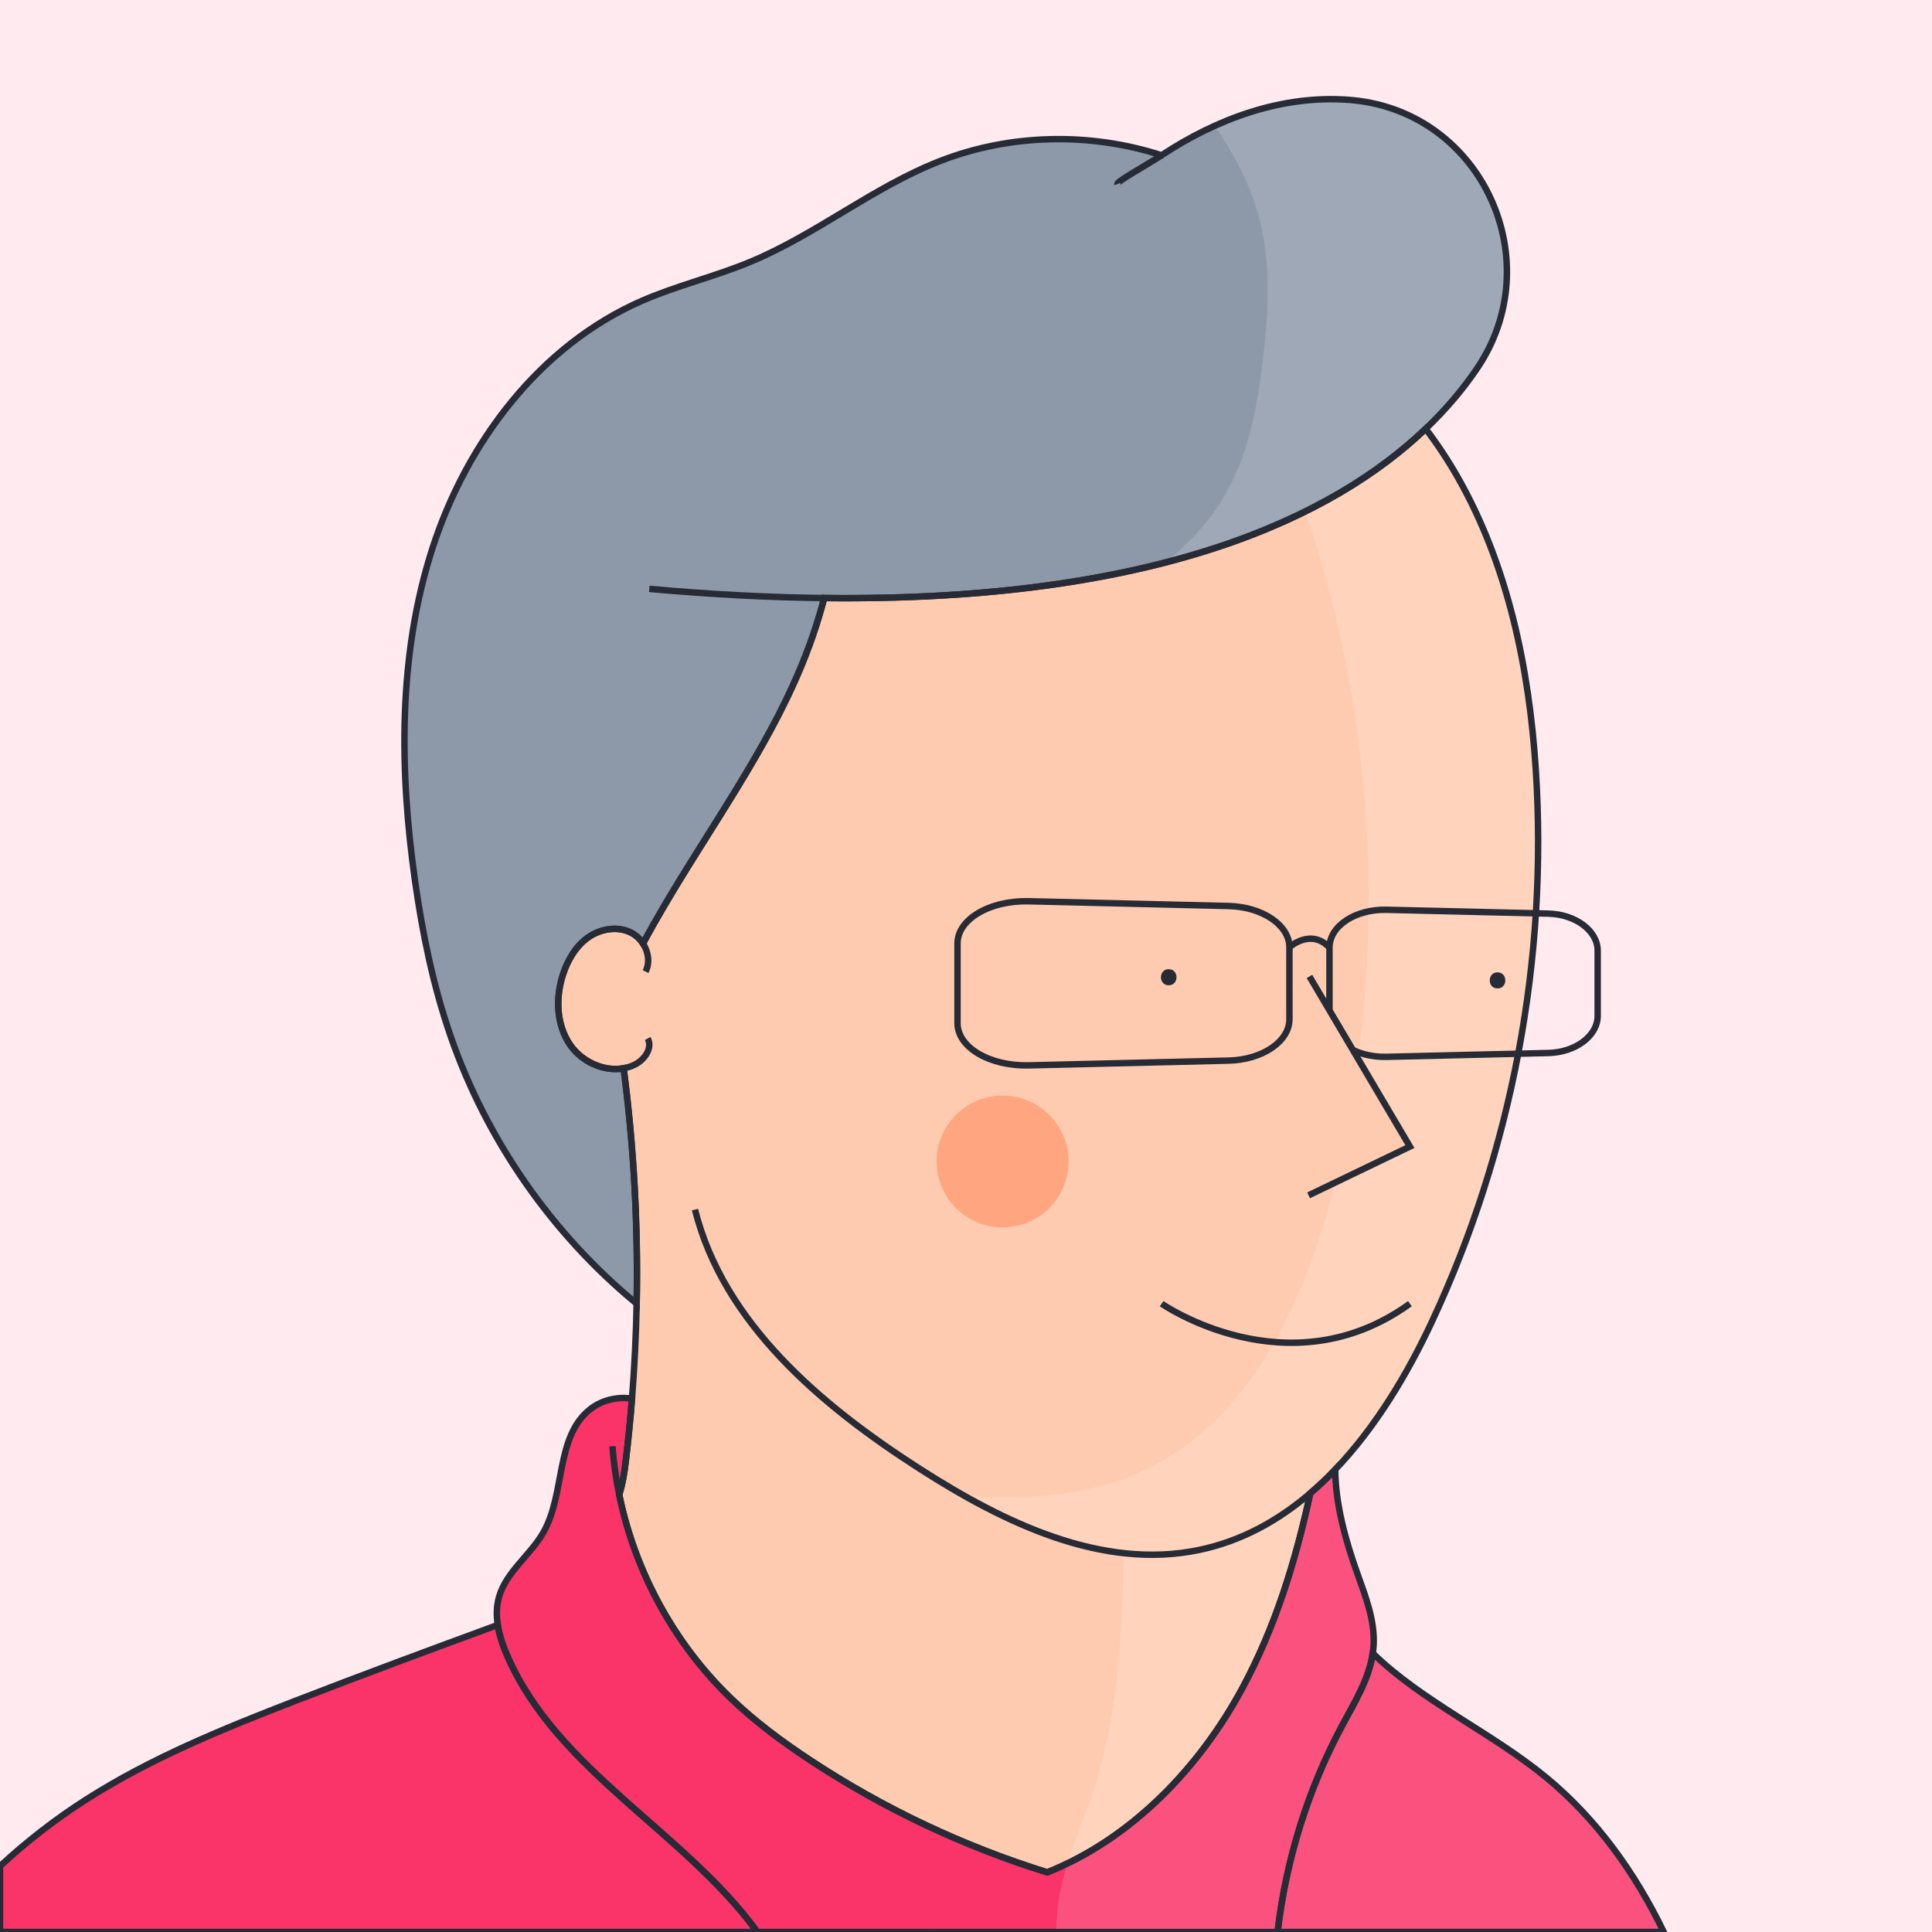 <?xml version="1.0" encoding="utf-8"?>
<!-- Generator: Adobe Illustrator 26.5.0, SVG Export Plug-In . SVG Version: 6.00 Build 0)  -->
<svg version="1.1" id="Capa_1" xmlns="http://www.w3.org/2000/svg" xmlns:xlink="http://www.w3.org/1999/xlink" x="0px" y="0px"
	 viewBox="0 0 600 600" style="enable-background:new 0 0 600 600;" xml:space="preserve">
<style type="text/css">
	.st0{fill:#FFEBEF;}
	.st1{fill:#FFCBB0;}
	.st2{fill:#8D99A9;}
	.st3{fill:none;}
	.st4{fill:#FA3369;}
	.st5{opacity:0.15;fill:#FFFFFF;}
	.st6{fill:none;stroke:#272B36;stroke-width:2;stroke-miterlimit:10;}
	.st7{fill:#FFA681;}
	.st8{fill:#FFCBB0;stroke:#272B36;stroke-width:2;stroke-miterlimit:10;}
	.st9{fill:#272B36;}
</style>
<rect class="st0" width="600" height="600"/>
<path class="st1" d="M444.78,410.28c-7.68,16.45-17.58,32.98-30.12,46.1c-2.47,2.6-5.06,5.06-7.75,7.36
	c-4.53,21.03-10.87,41.57-21.04,60.45c-13.44,24.96-34.62,46.91-60.64,57.28c-25.94-8.07-50.75-19.78-73.44-34.72
	c-8.8-5.79-17.3-12.08-24.88-19.39c-17.56-16.94-29.72-39.32-34.61-63.2c1.11-3.4,1.65-7.09,2.07-10.63
	c0.76-6.38,1.4-12.78,1.9-19.18c0.78-9.81,1.26-19.64,1.45-29.48c0.47-24.42-0.88-48.88-4.05-73.1c-6.12,1.11-12.95-2-16.58-7.24
	c-4.34-6.27-4.61-14.72-2.23-21.97c1.48-4.49,4.01-8.78,7.87-11.49c3.87-2.7,9.23-3.56,13.4-1.35c1.45,0.77,2.67,1.93,3.56,3.31
	c17.21-32.16,41.02-61.31,52.84-95.89c1.29-3.76,2.42-7.57,3.44-11.41c103.9,1.19,158.32-25.37,186.79-52.57
	c3.61,4.75,6.91,9.73,9.85,14.88c15.7,27.49,22.27,59.36,24.34,90.94C480.77,297.57,469.6,357.07,444.78,410.28z"/>
<path class="st2" d="M458.6,114.6c-4.09,6-9.28,12.3-15.84,18.56c-28.47,27.2-82.89,53.76-186.79,52.57
	c-1.02,3.84-2.15,7.65-3.44,11.41c-11.82,34.58-35.63,63.73-52.84,95.89c-0.89-1.38-2.11-2.54-3.56-3.31
	c-4.17-2.21-9.53-1.35-13.4,1.35c-3.86,2.71-6.39,7-7.87,11.49c-2.38,7.25-2.11,15.7,2.23,21.97c3.63,5.24,10.46,8.35,16.58,7.24
	c3.17,24.22,4.52,48.68,4.05,73.1c-26.36-21.74-46.61-50.83-57.79-83.12c-5.41-15.62-8.73-31.89-11.05-48.26
	c-4.86-34.34-5.25-70.01,5.36-103.03c10.62-33.03,33.4-63.24,65.21-77.08c10.9-4.73,22.56-7.48,33.53-12.04
	c20.57-8.55,38.19-23.23,58.95-31.32c21.82-8.51,46.57-8.99,68.82-1.8c17.34-11.47,37.52-18.75,58.06-17.22
	c0.54,0.04,1.07,0.09,1.6,0.14C460.54,35.22,481.33,81.28,458.6,114.6z"/>
<path class="st3" d="M215.83,375.65c8.87,35.34,39.21,60.89,69.88,80.55c25.99,16.66,56.42,31.45,86.64,25.16
	c13.09-2.72,24.56-9.05,34.56-17.62"/>
<path class="st3" d="M255.97,185.73c-16.79-0.19-34.87-1.09-54.33-2.85"/>
<path class="st3" d="M347.01,57.17c-0.29-0.79,9.32-6.03,13.74-8.95"/>
<path class="st3" d="M201.15,322.51c1.6,2.96-0.97,6.6-3.97,8.1c-1.12,0.56-2.31,0.95-3.51,1.16"/>
<path class="st3" d="M199.69,293.03c1.69,2.6,2.19,5.95,0.8,8.71"/>
<path class="st3" d="M192.3,464.16c-1.02-4.95-1.73-9.97-2.1-15.02"/>
<path class="st4" d="M426.58,511.11c-0.05,0.78-0.13,1.55-0.25,2.32c-1.16,7.96-5.59,15.17-9.44,22.33
	c-10.69,19.88-17.51,41.81-20.12,64.24H235.21c-22.79-31.24-62.11-50.11-77.62-85.66c-1.35-3.08-2.5-6.38-3.01-9.7
	c-0.45-2.92-0.41-5.86,0.4-8.7c2.25-7.86,9.77-12.97,13.8-20.09c6.88-12.14,3.62-29.88,14.7-38.35c3.59-2.75,8.33-3.81,12.79-3.15
	c-0.5,6.4-1.14,12.8-1.9,19.18c-0.42,3.54-0.96,7.23-2.07,10.63c4.89,23.88,17.05,46.26,34.61,63.2
	c7.58,7.31,16.08,13.6,24.88,19.39c22.69,14.94,47.5,26.65,73.44,34.72c26.02-10.37,47.2-32.32,60.64-57.28
	c10.17-18.88,16.51-39.42,21.04-60.45c2.69-2.3,5.28-4.76,7.75-7.36c0.09,10.8,3.21,22.05,6.89,32.32
	C424.15,495.96,427.05,503.41,426.58,511.11z"/>
<path class="st4" d="M516.7,600H396.77c2.61-22.43,9.43-44.36,20.12-64.24c3.85-7.16,8.28-14.37,9.44-22.33
	c15.59,15.16,36.76,24.52,53.8,38.53C495.82,564.87,507.8,581.64,516.7,600z"/>
<path class="st4" d="M235.21,600H0v-20.45c8.25-7.64,17.16-14.56,26.65-20.63c20.24-12.93,42.64-22.03,65.03-30.7
	c20.88-8.08,41.88-15.86,62.9-23.58c0.51,3.32,1.66,6.62,3.01,9.7C173.1,549.89,212.42,568.76,235.21,600z"/>
<path class="st5" d="M516.7,600H328.08c0-2.98,0.16-5.95,0.56-8.93c0.57-4.21,1.59-8.31,2.84-12.36c2.4-7.73,5.64-15.26,8.18-22.96
	c7.75-23.52,8.89-48.57,9.25-73.41c-17.13-1.91-33.94-9.06-49.56-17.89c19.07,1.46,38.5,0.3,55.69-7.72
	c33.92-15.81,51.04-54.08,59.78-90.47c16.37-68.2,13.02-141-9.41-207.44c-12.16,6.04-26.47,11.45-43.31,15.82
	c6.68-5.6,12.72-11.84,17.32-19.24c8.23-13.24,11.12-29.05,12.88-44.53c1.68-14.69,2.45-29.8-1.49-44.05
	c-2.77-10-7.71-19.12-13.52-27.77c13.11-5.91,27.23-9.11,41.52-8.05c0.54,0.04,1.07,0.09,1.6,0.14
	c40.13,4.08,60.92,50.14,38.19,83.46c-4.09,6-9.28,12.3-15.84,18.56c3.61,4.75,6.91,9.73,9.85,14.88
	c15.7,27.49,22.27,59.36,24.34,90.94c3.82,58.59-7.35,118.09-32.17,171.3c-7.68,16.45-17.58,32.98-30.12,46.1
	c0.09,10.8,3.21,22.05,6.89,32.32c2.6,7.26,5.5,14.71,5.03,22.41c-0.05,0.78-0.13,1.55-0.25,2.32
	c15.59,15.16,36.76,24.52,53.8,38.53C495.82,564.87,507.8,581.64,516.7,600z"/>
<path class="st6" d="M444.78,410.28c-7.68,16.45-17.58,32.98-30.12,46.1c-2.47,2.6-5.06,5.06-7.75,7.36
	c-4.53,21.03-10.87,41.57-21.04,60.45c-13.44,24.96-34.62,46.91-60.64,57.28c-25.94-8.07-50.75-19.78-73.44-34.72
	c-8.8-5.79-17.3-12.08-24.88-19.39c-17.56-16.94-29.72-39.32-34.61-63.2c1.11-3.4,1.65-7.09,2.07-10.63
	c0.76-6.38,1.4-12.78,1.9-19.18c0.78-9.81,1.26-19.64,1.45-29.48c0.47-24.42-0.88-48.88-4.05-73.1c-6.12,1.11-12.95-2-16.58-7.24
	c-4.34-6.27-4.61-14.72-2.23-21.97c1.48-4.49,4.01-8.78,7.87-11.49c3.87-2.7,9.23-3.56,13.4-1.35c1.45,0.77,2.67,1.93,3.56,3.31
	c17.21-32.16,41.02-61.31,52.84-95.89c1.29-3.76,2.42-7.57,3.44-11.41c103.9,1.19,158.32-25.37,186.79-52.57
	c3.61,4.75,6.91,9.73,9.85,14.88c15.7,27.49,22.27,59.36,24.34,90.94C480.77,297.57,469.6,357.07,444.78,410.28z"/>
<path class="st6" d="M458.6,114.6c-4.09,6-9.28,12.3-15.84,18.56c-28.47,27.2-82.89,53.76-186.79,52.57
	c-1.02,3.84-2.15,7.65-3.44,11.41c-11.82,34.58-35.63,63.73-52.84,95.89c-0.89-1.38-2.11-2.54-3.56-3.31
	c-4.17-2.21-9.53-1.35-13.4,1.35c-3.86,2.71-6.39,7-7.87,11.49c-2.38,7.25-2.11,15.7,2.23,21.97c3.63,5.24,10.46,8.35,16.58,7.24
	c3.17,24.22,4.52,48.68,4.05,73.1c-26.36-21.74-46.61-50.83-57.79-83.12c-5.41-15.62-8.73-31.89-11.05-48.26
	c-4.86-34.34-5.25-70.01,5.36-103.03c10.62-33.03,33.4-63.24,65.21-77.08c10.9-4.73,22.56-7.48,33.53-12.04
	c20.57-8.55,38.19-23.23,58.95-31.32c21.82-8.51,46.57-8.99,68.82-1.8c17.34-11.47,37.52-18.75,58.06-17.22
	c0.54,0.04,1.07,0.09,1.6,0.14C460.54,35.22,481.33,81.28,458.6,114.6z"/>
<path class="st6" d="M215.83,375.65c8.87,35.34,39.21,60.89,69.88,80.55c25.99,16.66,56.42,31.45,86.64,25.16
	c13.09-2.72,24.56-9.05,34.56-17.62"/>
<path class="st6" d="M255.97,185.73c-16.79-0.19-34.87-1.09-54.33-2.85"/>
<path class="st6" d="M347.01,57.17c-0.29-0.79,9.32-6.03,13.74-8.95"/>
<path class="st6" d="M201.15,322.51c1.6,2.96-0.97,6.6-3.97,8.1c-1.12,0.56-2.31,0.95-3.51,1.16"/>
<path class="st6" d="M199.69,293.03c1.69,2.6,2.19,5.95,0.8,8.71"/>
<path class="st6" d="M192.3,464.16c-1.02-4.95-1.73-9.97-2.1-15.02"/>
<path class="st6" d="M426.58,511.11c-0.05,0.78-0.13,1.55-0.25,2.32c-1.16,7.96-5.59,15.17-9.44,22.33
	c-10.69,19.88-17.51,41.81-20.12,64.24H235.21c-22.79-31.24-62.11-50.11-77.62-85.66c-1.35-3.08-2.5-6.38-3.01-9.7
	c-0.45-2.92-0.41-5.86,0.4-8.7c2.25-7.86,9.77-12.97,13.8-20.09c6.88-12.14,3.62-29.88,14.7-38.35c3.59-2.75,8.33-3.81,12.79-3.15
	c-0.5,6.4-1.14,12.8-1.9,19.18c-0.42,3.54-0.96,7.23-2.07,10.63c4.89,23.88,17.05,46.26,34.61,63.2
	c7.58,7.31,16.08,13.6,24.88,19.39c22.69,14.94,47.5,26.65,73.44,34.72c26.02-10.37,47.2-32.32,60.64-57.28
	c10.17-18.88,16.51-39.42,21.04-60.45c2.69-2.3,5.28-4.76,7.75-7.36c0.09,10.8,3.21,22.05,6.89,32.32
	C424.15,495.96,427.05,503.41,426.58,511.11z"/>
<path class="st6" d="M516.7,600H396.77c2.61-22.43,9.43-44.36,20.12-64.24c3.85-7.16,8.28-14.37,9.44-22.33
	c15.59,15.16,36.76,24.52,53.8,38.53C495.82,564.87,507.8,581.64,516.7,600z"/>
<path class="st6" d="M235.21,600H0v-20.45c8.25-7.64,17.16-14.56,26.65-20.63c20.24-12.93,42.64-22.03,65.03-30.7
	c20.88-8.08,41.88-15.86,62.9-23.58c0.51,3.32,1.66,6.62,3.01,9.7C173.1,549.89,212.42,568.76,235.21,600z"/>
<circle class="st7" cx="311.37" cy="360.71" r="20.49"/>
<g>
	<path class="st6" d="M381.58,329.38l-62.12,1.48c-12.09,0.29-22.1-5.58-22.1-13.11v-24.75c0-7.53,10-13.39,22.1-13.11l62.12,1.48
		c10.5,0.25,18.86,5.98,18.86,12.79v22.41C400.43,323.41,392.08,329.13,381.58,329.38z"/>
	<path class="st6" d="M480.81,327.02l-50.21,1.19c-9.7,0.23-17.72-5.04-17.72-11.77v-22.13c0-6.73,8.01-12,17.72-11.77l50.21,1.19
		c8.55,0.2,15.36,5.36,15.36,11.52v20.25C496.17,321.67,489.36,326.82,480.81,327.02z"/>
	<path class="st6" d="M400.43,294.17c0,0,6.68-6.06,12.46,0.14"/>
</g>
<polyline class="st8" points="406.66,303.24 437.86,356.08 406.39,371.22 "/>
<g>
	<g>
		<path class="st9" d="M362.96,305.99c3.22,0,3.22-5,0-5C359.74,300.99,359.74,305.99,362.96,305.99L362.96,305.99z"/>
	</g>
</g>
<g>
	<g>
		<path class="st9" d="M465.07,306.97c3.22,0,3.22-5,0-5C461.85,301.97,461.84,306.97,465.07,306.97L465.07,306.97z"/>
	</g>
</g>
<path class="st6" d="M360.75,404.87c0,0,39.35,27.3,77.11,0"/>
</svg>
